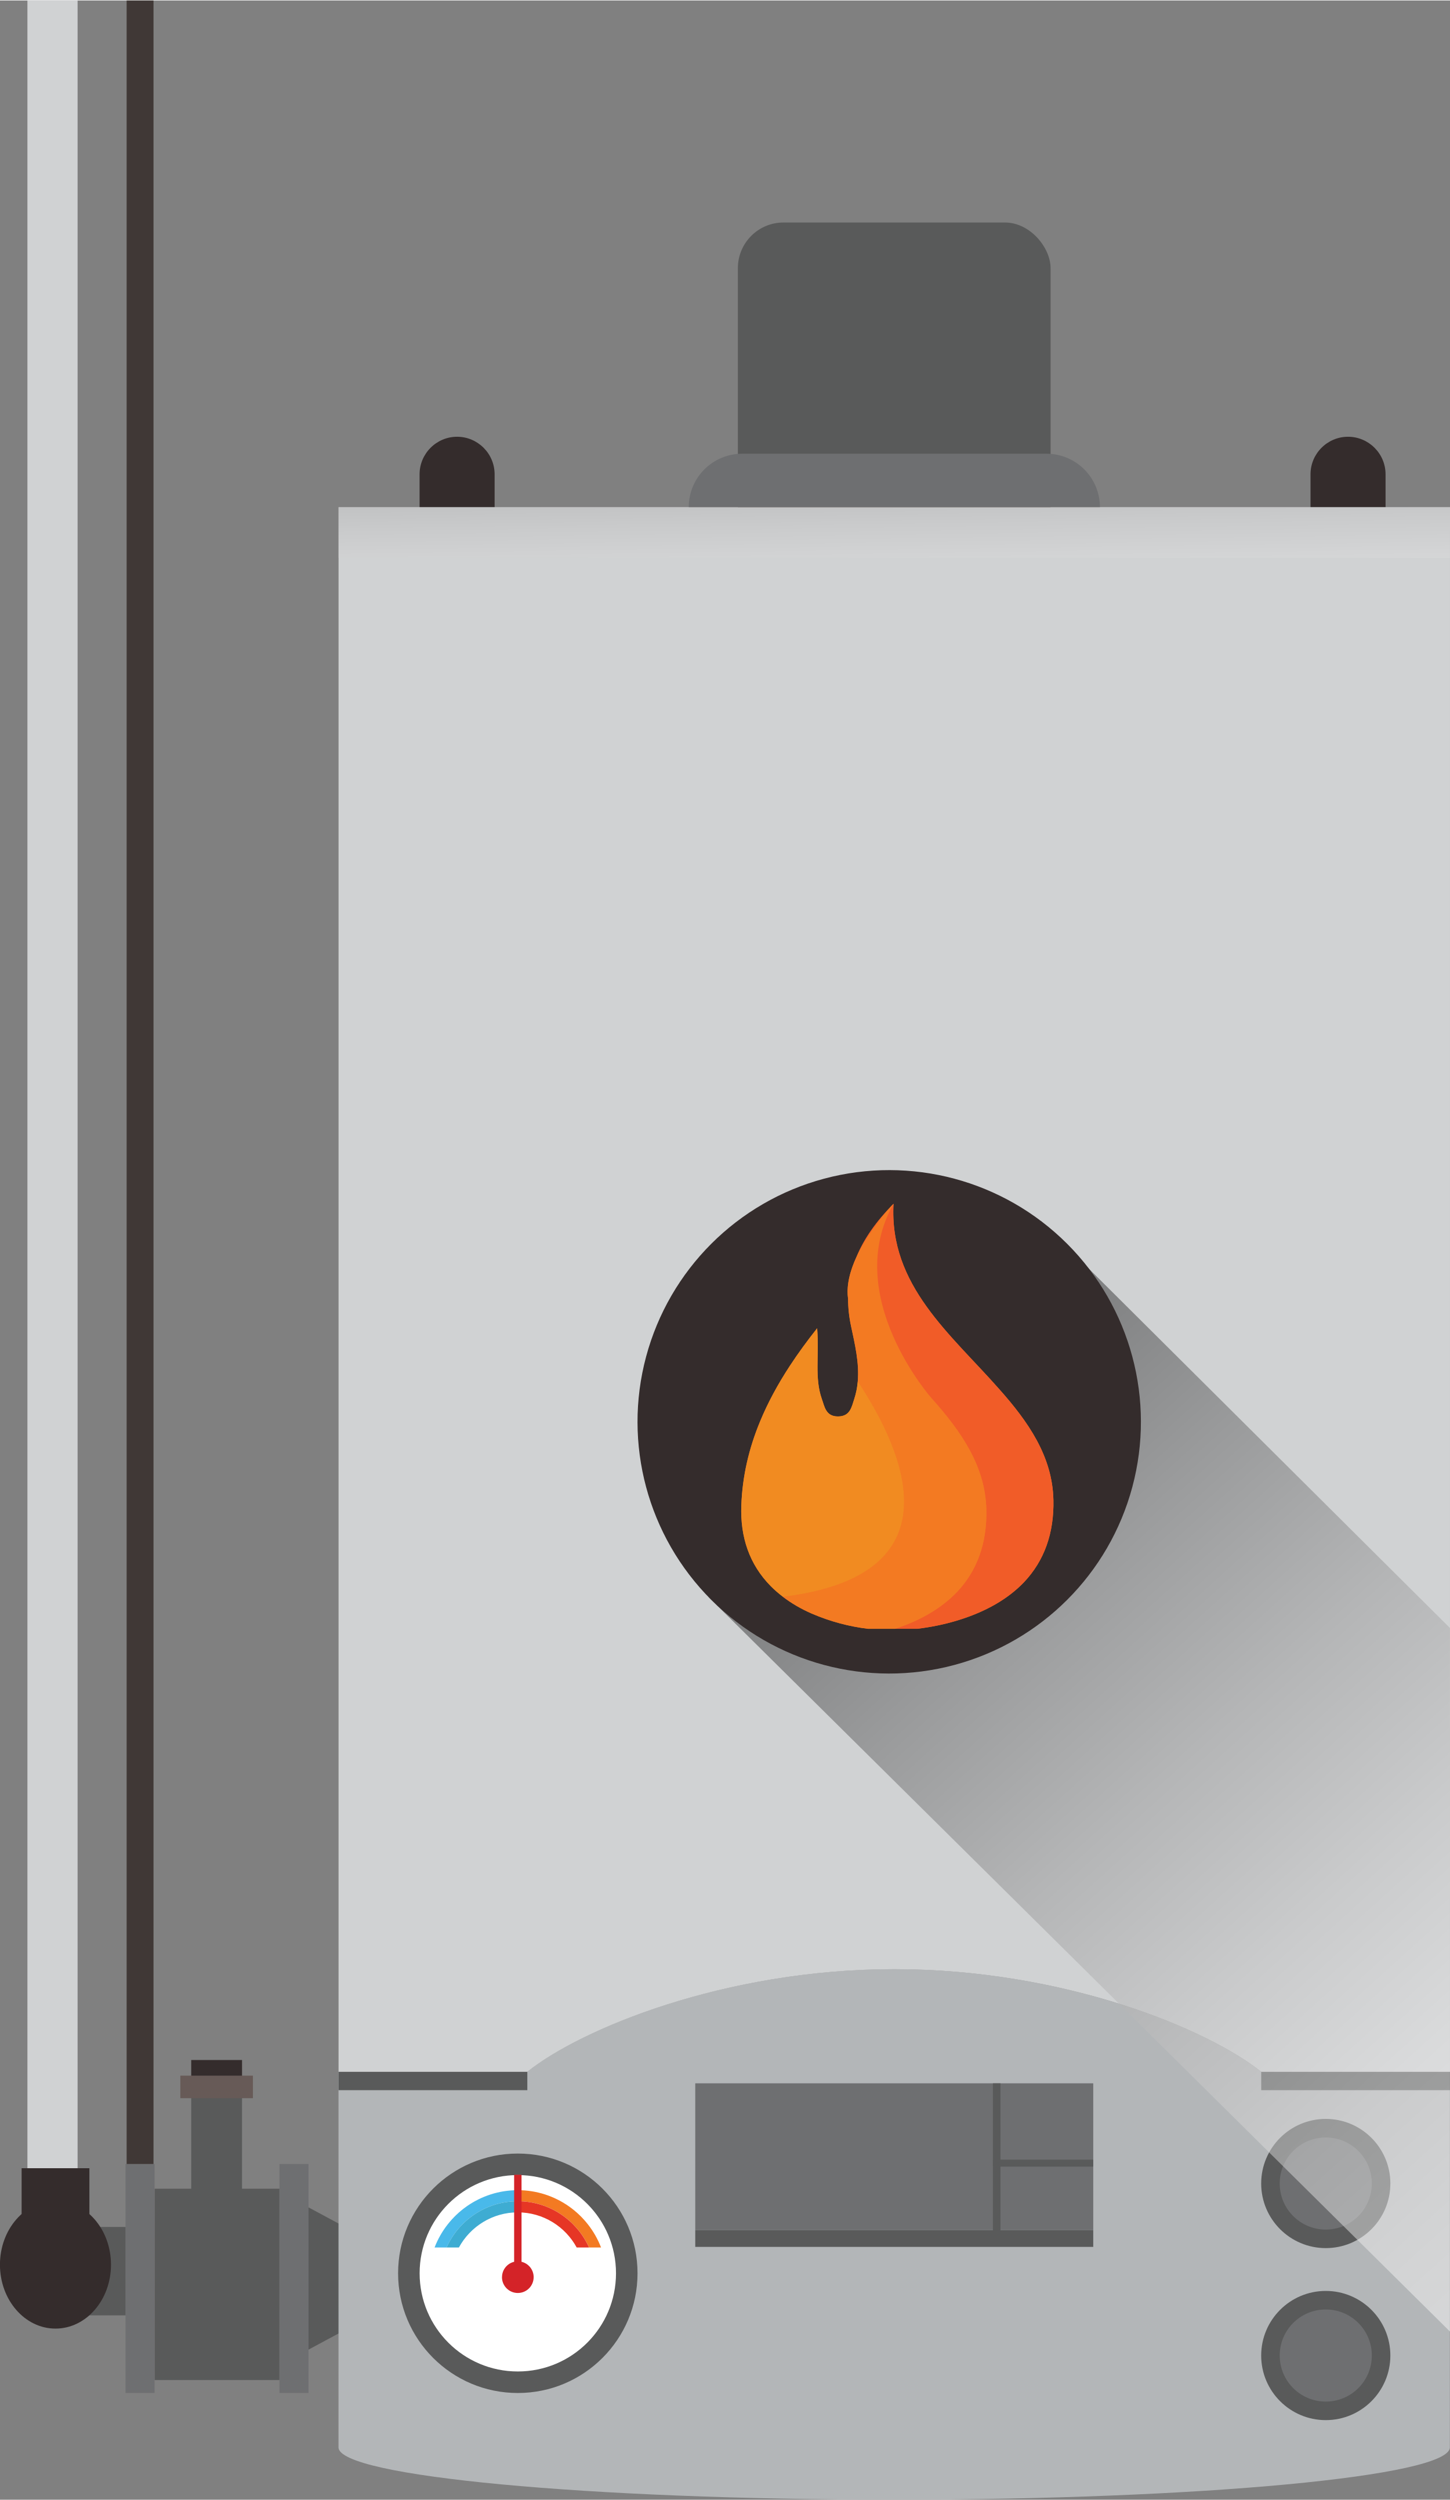 <?xml version="1.0" encoding="UTF-8"?>
<svg xmlns="http://www.w3.org/2000/svg" xmlns:xlink="http://www.w3.org/1999/xlink" width="58" height="100" viewBox="0 0 295.65 509.55">
  <rect x="0" y="0" width="295.65" height="509.55" fill="#808080" stroke="none"/>
  <defs>
    <style>
      .cls-1 {
        fill: url(#linear-gradient);
      }

      .cls-1, .cls-2, .cls-3, .cls-4, .cls-5, .cls-6, .cls-7, .cls-8, .cls-9, .cls-10, .cls-11, .cls-12, .cls-13, .cls-14, .cls-15, .cls-16, .cls-17, .cls-18 {
        stroke-width: 0px;
      }

      .cls-1, .cls-18 {
        mix-blend-mode: multiply;
        opacity: .47;
      }

      .cls-19 {
        isolation: isolate;
      }

      .cls-2 {
        fill: #7a6658;
      }

      .cls-3 {
        fill: #49b9ea;
      }

      .cls-4 {
        fill: #595a5a;
      }

      .cls-5 {
        fill: #6e6f71;
      }

      .cls-6 {
        fill: #342c2c;
      }

      .cls-7 {
        fill: #3eacd2;
      }

      .cls-8 {
        fill: #403836;
      }

      .cls-9 {
        fill: #d42328;
      }

      .cls-10 {
        fill: #d0d2d3;
      }

      .cls-11 {
        fill: #b3b6b8;
      }

      .cls-12 {
        fill: #f15c28;
      }

      .cls-13 {
        fill: #f37a22;
      }

      .cls-14 {
        fill: #fff;
      }

      .cls-15 {
        fill: #e63625;
      }

      .cls-16 {
        fill: #f18b21;
      }

      .cls-17 {
        fill: #675a57;
      }

      .cls-18 {
        fill: url(#linear-gradient-2);
      }
    </style>
    <linearGradient id="linear-gradient" x1="182.72" y1="135.69" x2="181.61" y2="57.58" gradientUnits="userSpaceOnUse">
      <stop offset="0" stop-color="#fff"></stop>
      <stop offset=".09" stop-color="#f7f7f7"></stop>
      <stop offset=".22" stop-color="#e4e4e4"></stop>
      <stop offset=".37" stop-color="#c3c3c3"></stop>
      <stop offset=".54" stop-color="#969696"></stop>
      <stop offset=".73" stop-color="#5c5c5c"></stop>
      <stop offset=".94" stop-color="#171717"></stop>
      <stop offset="1" stop-color="#000"></stop>
    </linearGradient>
    <linearGradient id="linear-gradient-2" x1="331.83" y1="452.23" x2="171" y2="274.44" xlink:href="#linear-gradient"></linearGradient>
  </defs>
  <g class="cls-19">
    <g id="Layer_2" data-name="Layer 2">
      <g id="layer">
        <rect class="cls-6" x="38.99" y="419.9" width="10.36" height="5.49"></rect>
        <rect class="cls-4" x="38.99" y="426.71" width="10.36" height="19.62"></rect>
        <rect class="cls-17" x="36.77" y="423.09" width="14.8" height="4.59"></rect>
        <rect class="cls-4" x="31.52" y="446.14" width="25.46" height="39.01"></rect>
        <rect class="cls-5" x="56.98" y="441.1" width="5.92" height="46.68"></rect>
        <rect class="cls-5" x="25.6" y="441.1" width="5.92" height="46.68"></rect>
        <polygon class="cls-4" points="71.49 474.33 62.9 478.95 62.9 449.94 71.49 454.56 71.49 474.33"></polygon>
        <path class="cls-11" d="m182.33,401.37c-34.55,0-63.92,12.18-74.82,20.92h-38.49v76.59c0,5.89,50.73,10.66,113.3,10.66s113.3-4.77,113.3-10.66v-76.59h-38.49c-10.9-8.74-40.27-20.92-74.82-20.92Z"></path>
        <rect class="cls-5" x="141.76" y="424.65" width="81.15" height="29.92"></rect>
        <path class="cls-4" d="m283.49,445.08c0,7.27-5.9,13.17-13.17,13.17s-13.17-5.9-13.17-13.17,5.9-13.17,13.17-13.17,13.17,5.9,13.17,13.17Z"></path>
        <path class="cls-5" d="m279.71,445.08c0,5.19-4.2,9.39-9.39,9.39s-9.39-4.2-9.39-9.39,4.2-9.39,9.39-9.39,9.39,4.2,9.39,9.39Z"></path>
        <path class="cls-4" d="m283.49,480.15c0,7.27-5.9,13.17-13.17,13.17s-13.17-5.9-13.17-13.17,5.9-13.17,13.17-13.17,13.17,5.9,13.17,13.17Z"></path>
        <path class="cls-5" d="m279.71,480.15c0,5.19-4.2,9.39-9.39,9.39s-9.39-4.2-9.39-9.39,4.2-9.39,9.39-9.39,9.39,4.2,9.39,9.39Z"></path>
        <rect class="cls-4" x="141.76" y="454.57" width="81.15" height="3.43"></rect>
        <rect class="cls-4" x="69.03" y="422.3" width="38.49" height="3.75"></rect>
        <rect class="cls-4" x="257.16" y="422.3" width="38.49" height="3.75"></rect>
        <rect class="cls-4" x="14.64" y="453.94" width="10.96" height="18.02"></rect>
        <path class="cls-6" d="m22.63,461.63c0,7.2-5.07,13.03-11.32,13.03s-11.32-5.84-11.32-13.03,5.07-13.04,11.32-13.04,11.32,5.84,11.32,13.04Z"></path>
        <rect class="cls-6" x="4.41" y="441.96" width="13.82" height="15.04"></rect>
        <rect class="cls-10" x="5.59" width="10.23" height="441.96"></rect>
        <rect class="cls-8" x="25.82" width="5.48" height="441.1"></rect>
        <circle class="cls-4" cx="105.58" cy="463.38" r="24.41"></circle>
        <path class="cls-14" d="m125.6,463.38c0,11.06-8.96,20.02-20.02,20.02s-20.02-8.96-20.02-20.02,8.96-20.02,20.02-20.02,20.02,8.96,20.02,20.02Z"></path>
        <path class="cls-3" d="m105.58,446.44v2.26c-6.47,0-12.04,3.87-14.53,9.42h-2.44c2.62-6.82,9.24-11.68,16.97-11.68Z"></path>
        <path class="cls-13" d="m105.58,448.7v-2.26c7.73,0,14.35,4.86,16.97,11.68h-2.44c-2.49-5.55-8.05-9.42-14.53-9.42Z"></path>
        <path class="cls-15" d="m120.1,458.12h-2.52c-2.31-4.26-6.83-7.16-12.01-7.16v-2.26c6.47,0,12.04,3.87,14.53,9.42Z"></path>
        <path class="cls-7" d="m105.58,448.7v2.26c-5.18,0-9.69,2.9-12.01,7.16h-2.52c2.49-5.55,8.05-9.42,14.53-9.42Z"></path>
        <path class="cls-9" d="m102.35,464.17c0,1.78,1.44,3.23,3.23,3.23s3.23-1.44,3.23-3.23c0-1.52-1.05-2.79-2.47-3.13v-17.75h-1.51v17.75c-1.42.34-2.47,1.61-2.47,3.13Z"></path>
        <rect class="cls-4" x="202.45" y="424.65" width="1.54" height="32.14"></rect>
        <rect class="cls-4" x="202.45" y="440.21" width="20.45" height="1.43"></rect>
        <path class="cls-6" d="m274.86,117.67h0c-4.21,0-7.65-3.44-7.65-7.65v-13.42c0-4.21,3.44-7.65,7.65-7.65h0c4.21,0,7.65,3.44,7.65,7.65v13.42c0,4.21-3.44,7.65-7.65,7.65Z"></path>
        <path class="cls-6" d="m93.2,117.67h0c-4.21,0-7.65-3.44-7.65-7.65v-13.42c0-4.21,3.44-7.65,7.65-7.65h0c4.21,0,7.65,3.44,7.65,7.65v13.42c0,4.21-3.44,7.65-7.65,7.65Z"></path>
        <rect class="cls-4" x="150.45" y="45.27" width="63.76" height="84.49" rx="9.3" ry="9.3"></rect>
        <path class="cls-10" d="m295.64,103.31H69.03v318.99h38.49c10.9-8.74,40.27-20.92,74.82-20.92s63.92,12.18,74.82,20.92h38.49V103.31Z"></path>
        <rect class="cls-2" x="150.45" y="98.18" width="63.76" height="5.13"></rect>
        <path class="cls-5" d="m213.38,92.41h-62.05c-6.02,0-10.9,4.88-10.9,10.9h83.84c0-6.02-4.88-10.9-10.9-10.9Z"></path>
        <rect class="cls-1" x="69.03" y="103.31" width="226.61" height="10.34"></rect>
        <polygon class="cls-18" points="144.43 325.47 295.64 475.26 295.64 422.3 295.64 394.66 295.64 331.82 212.26 248.86 144.43 325.47"></polygon>
        <circle class="cls-6" cx="181.31" cy="289.79" r="51.32" transform="translate(-151.81 213.08) rotate(-45)"></circle>
        <g>
          <path class="cls-13" d="m214.78,305.68c-.2-8.86-5.13-15.92-11.11-22.63-9.84-11.17-22.41-21.08-21.49-37.71,0,0-.03.03-.07.07-3.45,3.51-5.94,7.03-7.45,10.69-1.31,2.81-2.15,5.84-1.74,8.64,0,1.78.19,3.6.59,5.48.8,3.78,1.71,7.53,1.38,11.33-.1,1.19-.33,2.39-.72,3.59-.53,1.59-.82,3.55-3.32,3.55s-2.73-2.04-3.29-3.58c-1.51-4.3-.51-8.74-.95-14.4-2.04,2.57-3.91,5.13-5.59,7.7-2.44,3.73-4.47,7.47-6.05,11.3-2.27,5.48-3.6,11.12-3.82,17.1-.25,6.51,1.67,12.08,5.98,16.46.76.77,1.6,1.5,2.51,2.19,1.69,1.29,3.65,2.45,5.9,3.43,3.76,1.61,7.56,2.62,11.45,3.09h10.02c2.72-.33,5.46-.87,8.16-1.69,5.9-1.79,10.4-4.44,13.65-7.84,4.09-4.35,6.12-9.92,5.97-16.78Z"></path>
          <path class="cls-12" d="m214.79,305.68c-.2-8.86-5.13-15.92-11.11-22.63-9.84-11.17-22.41-21.08-21.49-37.71-6.13,6.2-9.23,12.47-9.26,19.4,4.37,7.45,11.2,13.66,17.07,20.32,5.98,6.72,10.92,13.77,11.11,22.63.16,6.86-1.88,12.43-5.97,16.78-3.07,3.2-7.24,5.74-12.66,7.52h4.53c2.72-.33,5.46-.87,8.16-1.69,5.9-1.79,10.4-4.44,13.65-7.84,4.09-4.35,6.12-9.92,5.97-16.78Z"></path>
          <path class="cls-16" d="m174.9,281.55c-.1,1.19-.33,2.39-.72,3.59-.53,1.59-.82,3.55-3.32,3.55s-2.73-2.04-3.29-3.58c-1.51-4.3-.51-8.74-.95-14.4-2.04,2.57-3.91,5.13-5.59,7.7-2.44,3.73-4.47,7.47-6.05,11.3-2.27,5.48-3.6,11.12-3.82,17.1-.25,6.51,1.67,12.08,5.98,16.46.76.77,1.6,1.5,2.51,2.19,35.66-4.36,24.99-29.24,15.26-43.92Z"></path>
          <path class="cls-13" d="m201.11,307.68c-.2-8.86-5.13-15.92-11.11-22.63,0,0-18.53-20.9-7.81-39.71,0,0-10.51,10.78-9.26,19.4l1.23,1.95c-.42-.64-.84-1.29-1.23-1.95,0,1.78.19,3.6.59,5.48.8,3.78,1.71,7.53,1.38,11.33,9.74,14.68,20.41,39.56-15.26,43.92,1.69,1.29,3.65,2.45,5.9,3.43,3.76,1.61,7.56,2.62,11.45,3.09h5.49c5.41-1.78,9.58-4.32,12.66-7.52,4.09-4.35,6.12-9.92,5.97-16.78Z"></path>
        </g>
      </g>
    </g>
  </g>
</svg>
